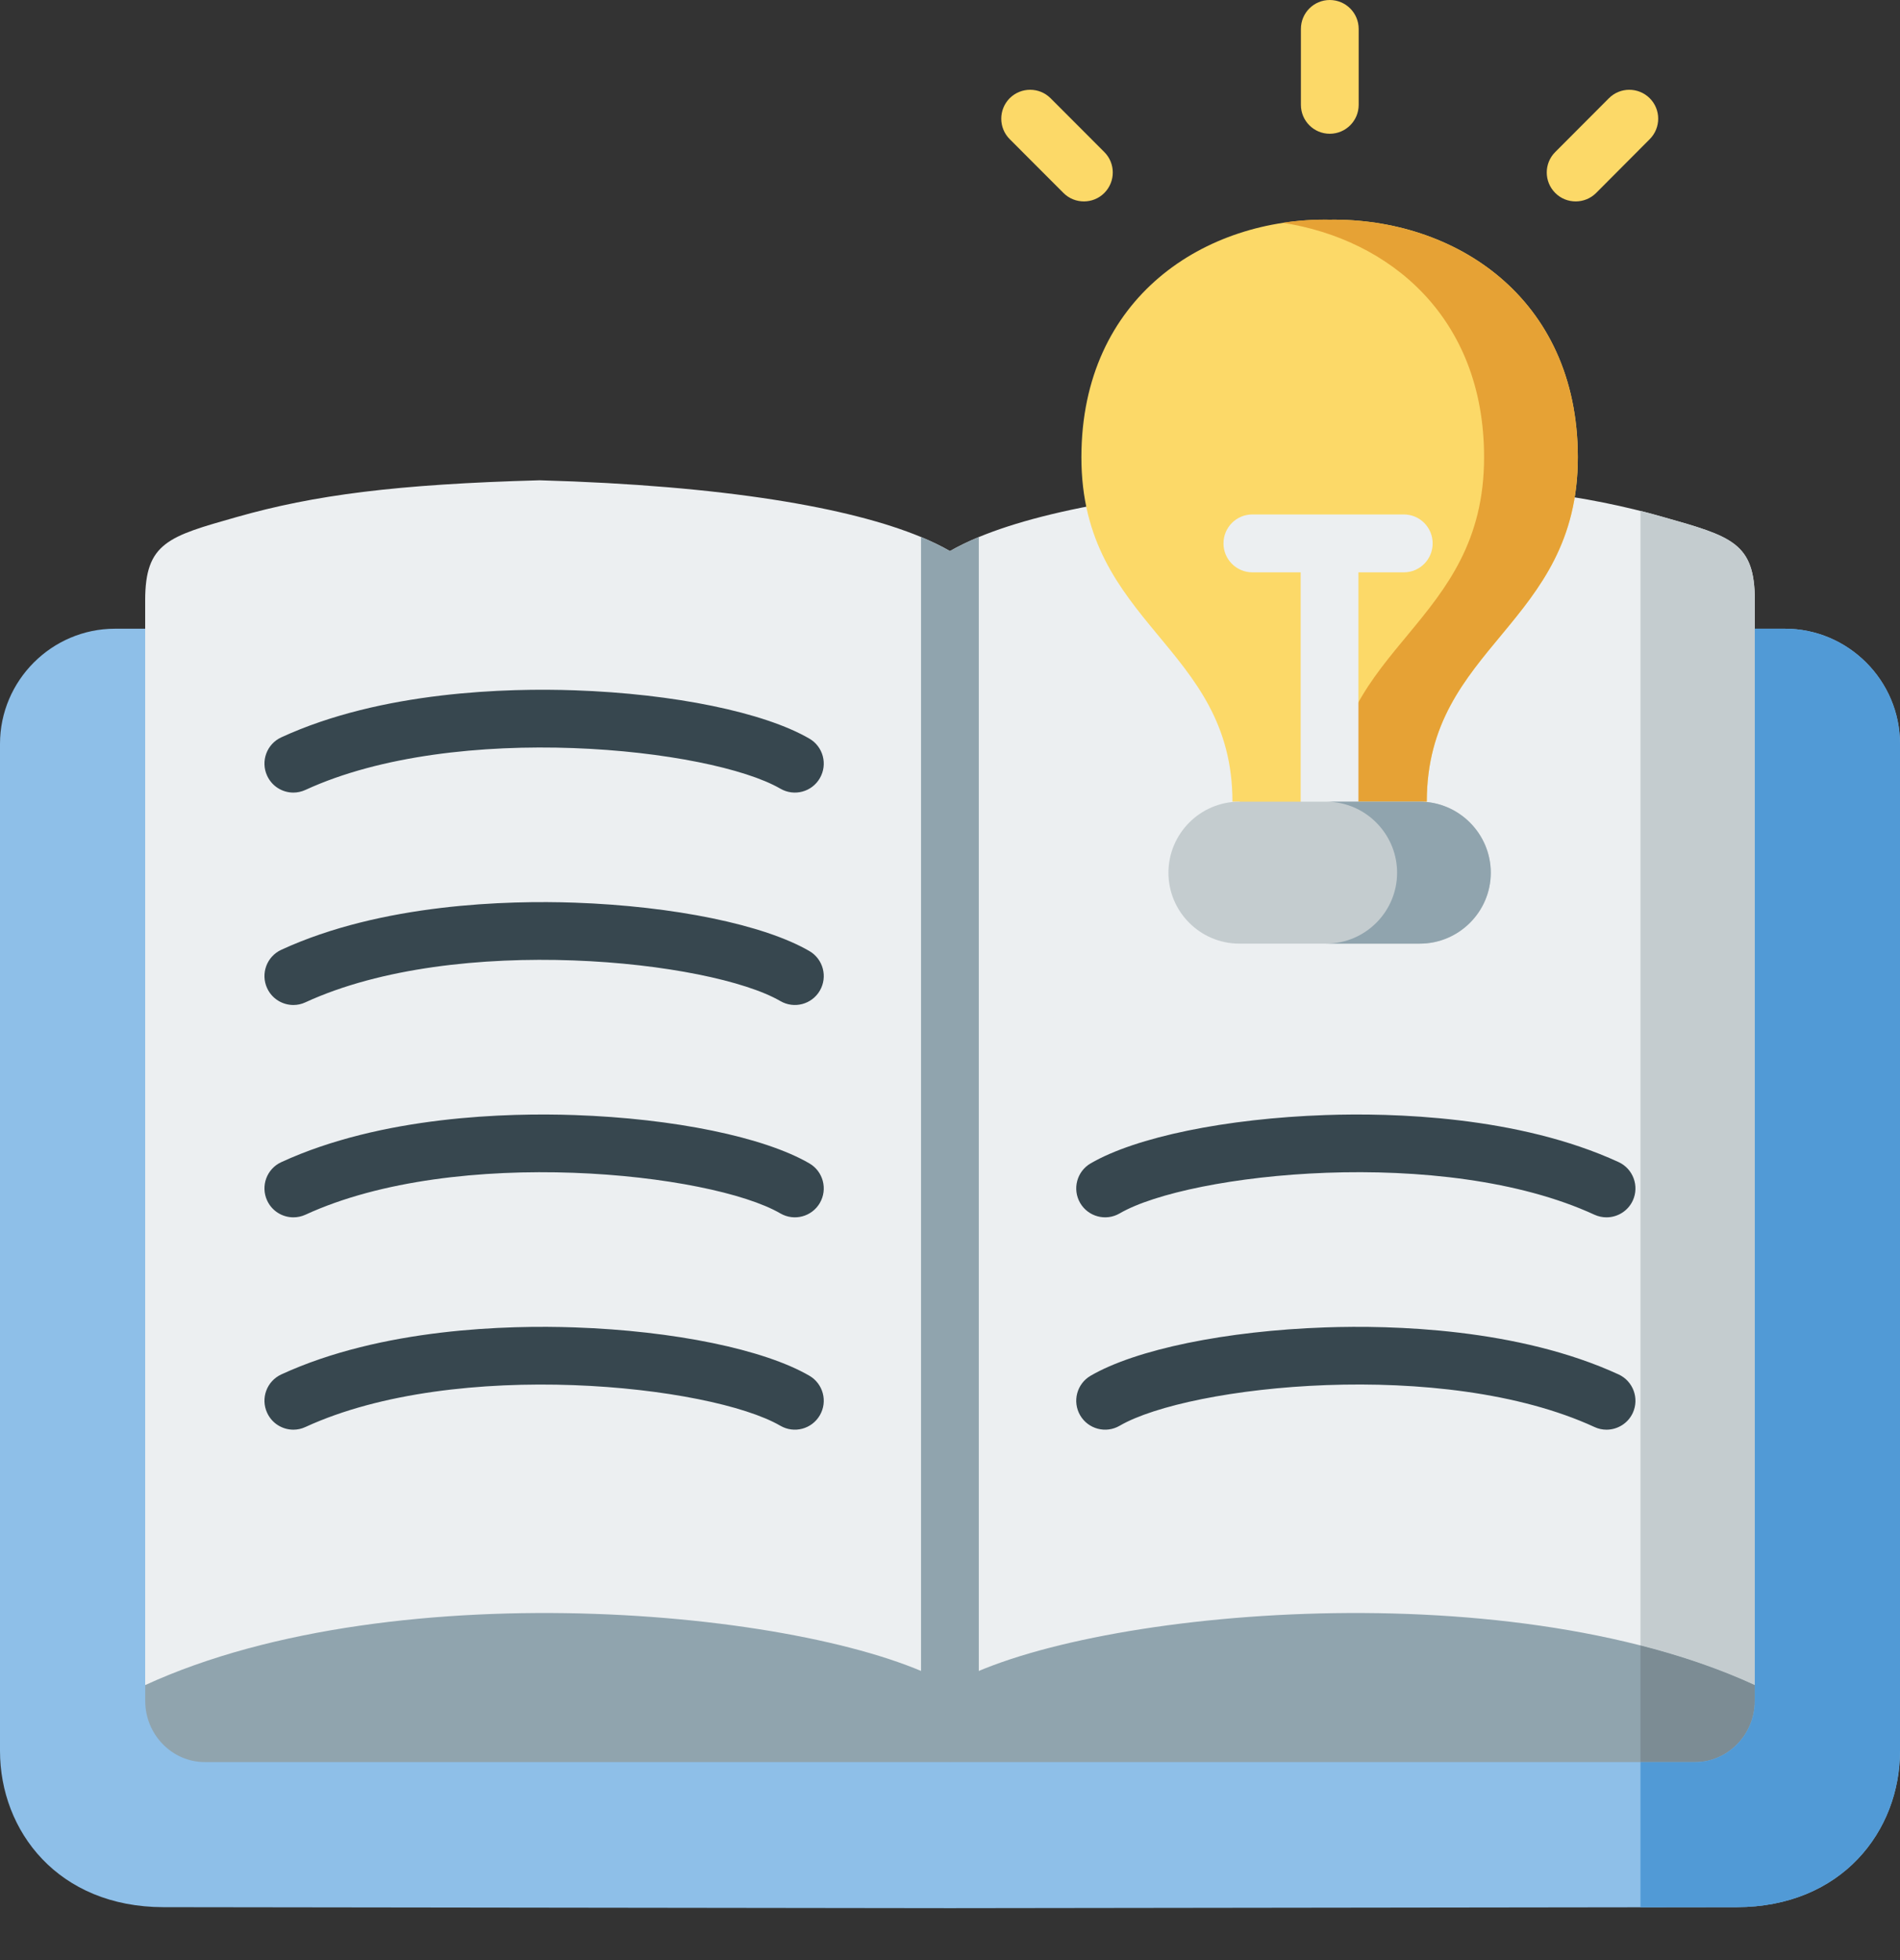<svg width="32" height="33" viewBox="0 0 32 33" fill="none" xmlns="http://www.w3.org/2000/svg">
<rect x="0" y="0" width="32" height="33" fill="#333333" stroke="none"/>
<path fill-rule="evenodd" clip-rule="evenodd" d="M15.999 32.126L29.246 32.109C31.02 32.107 32 30.827 32 29.478V12.524C32 11.458 31.128 10.585 30.062 10.585H1.937C0.871 10.585 0 11.458 0 12.524V29.478C0 30.827 0.978 32.107 2.754 32.109L15.999 32.126Z" fill="#8EBFE8"/>
<path fill-rule="evenodd" clip-rule="evenodd" d="M29.555 10.107V28.37H15.999V9.278C16.14 9.197 16.301 9.118 16.485 9.042C17.677 8.548 19.792 8.174 22.913 8.086C25.329 8.153 26.709 8.334 28.012 8.705C29.164 9.031 29.555 9.136 29.555 10.107Z" fill="#ECEFF1"/>
<path fill-rule="evenodd" clip-rule="evenodd" d="M17.89 17.857L16.485 25.667L15.999 28.37H2.445V10.107C2.445 9.136 2.836 9.031 3.986 8.705C5.291 8.334 6.669 8.153 9.088 8.086C12.207 8.174 14.321 8.547 15.512 9.041C15.697 9.118 15.859 9.197 15.999 9.278L16.485 11.484L17.89 17.857Z" fill="#ECEFF1"/>
<path fill-rule="evenodd" clip-rule="evenodd" d="M3.448 29.666H15.999L16.749 28.916L15.999 28.37C13.864 27.13 6.702 26.413 2.446 28.37V28.637C2.446 29.202 2.897 29.666 3.448 29.666Z" fill="#90A4AE"/>
<path fill-rule="evenodd" clip-rule="evenodd" d="M29.554 28.37C25.296 26.413 18.136 27.13 15.999 28.37V29.666H28.55C29.102 29.666 29.554 29.202 29.554 28.637V28.37H29.554Z" fill="#90A4AE"/>
<path fill-rule="evenodd" clip-rule="evenodd" d="M20.874 13.497L22.393 14.399L23.913 13.497H24.03C24.03 10.865 26.577 10.525 26.574 7.693C26.57 4.995 24.482 3.667 22.393 3.699C20.305 3.667 18.217 4.995 18.213 7.693C18.209 10.525 20.757 10.865 20.757 13.497H20.874Z" fill="#FCD968"/>
<path fill-rule="evenodd" clip-rule="evenodd" d="M24.995 7.693C24.999 10.525 22.451 10.865 22.451 13.497H24.03C24.03 10.865 26.578 10.525 26.574 7.693C26.57 4.995 24.482 3.667 22.392 3.699C22.13 3.693 21.865 3.711 21.604 3.751C23.4 4.027 24.993 5.338 24.995 7.693Z" fill="#E6A235"/>
<path fill-rule="evenodd" clip-rule="evenodd" d="M27.629 10.585V27.702C28.311 27.877 28.961 28.096 29.554 28.37V10.107C29.554 9.136 29.164 9.032 28.012 8.705C27.886 8.668 27.758 8.634 27.629 8.601V10.585Z" fill="#C4CCCF"/>
<path fill-rule="evenodd" clip-rule="evenodd" d="M29.554 28.37C28.961 28.096 28.311 27.877 27.629 27.702V29.666H28.55C29.102 29.666 29.554 29.202 29.554 28.637V28.37H29.554Z" fill="#7C8C94"/>
<path fill-rule="evenodd" clip-rule="evenodd" d="M29.554 28.637C29.554 29.202 29.102 29.666 28.55 29.666H27.629V32.111L29.246 32.109C31.02 32.107 32 30.827 32 29.478V12.524C32 11.458 31.128 10.585 30.062 10.585H29.554V28.637Z" fill="#519AD6"/>
<path d="M4.941 20.495C4.757 20.495 4.581 20.39 4.499 20.212C4.386 19.967 4.493 19.678 4.737 19.566C6.432 18.786 8.559 18.734 9.676 18.773C11.352 18.831 12.868 19.143 13.632 19.587C13.864 19.722 13.943 20.02 13.808 20.253C13.673 20.485 13.376 20.564 13.143 20.429C11.971 19.748 7.689 19.279 5.144 20.451C5.078 20.481 5.009 20.495 4.941 20.495Z" fill="#37474F"/>
<path d="M4.941 24.07C4.757 24.07 4.581 23.965 4.499 23.786C4.386 23.542 4.493 23.253 4.737 23.14C6.432 22.36 8.559 22.309 9.676 22.348C11.352 22.406 12.868 22.718 13.632 23.162C13.864 23.297 13.943 23.595 13.808 23.827C13.673 24.06 13.376 24.139 13.143 24.004C11.971 23.323 7.689 22.854 5.144 24.025C5.078 24.056 5.009 24.07 4.941 24.07Z" fill="#37474F"/>
<path d="M4.941 16.92C4.757 16.92 4.581 16.815 4.499 16.637C4.386 16.393 4.493 16.103 4.737 15.991C6.431 15.21 8.559 15.158 9.676 15.197C11.352 15.256 12.867 15.568 13.632 16.012C13.864 16.147 13.943 16.445 13.808 16.678C13.673 16.91 13.376 16.989 13.143 16.854C11.97 16.173 7.688 15.703 5.144 16.875C5.078 16.906 5.009 16.92 4.941 16.92Z" fill="#37474F"/>
<path d="M27.057 20.495C26.989 20.495 26.92 20.481 26.854 20.451C24.309 19.278 20.029 19.748 18.857 20.429C18.625 20.564 18.327 20.485 18.192 20.253C18.057 20.02 18.136 19.722 18.368 19.587C19.131 19.143 20.647 18.831 22.323 18.773C23.44 18.734 25.568 18.786 27.261 19.565C27.505 19.678 27.612 19.967 27.5 20.212C27.418 20.39 27.241 20.495 27.057 20.495Z" fill="#37474F"/>
<path d="M27.057 24.07C26.989 24.07 26.92 24.056 26.854 24.025C24.309 22.853 20.029 23.322 18.857 24.004C18.625 24.139 18.327 24.06 18.192 23.828C18.057 23.595 18.136 23.297 18.368 23.162C19.131 22.718 20.647 22.406 22.323 22.348C23.44 22.309 25.568 22.361 27.261 23.14C27.505 23.253 27.612 23.542 27.5 23.787C27.418 23.965 27.241 24.07 27.057 24.07Z" fill="#37474F"/>
<path d="M16.485 9.042V28.37C16.485 28.639 16.268 28.857 15.999 28.857C15.73 28.857 15.512 28.639 15.512 28.37V9.041C15.697 9.118 15.859 9.197 15.999 9.278C16.14 9.197 16.301 9.118 16.485 9.042Z" fill="#90A4AE"/>
<path d="M23.643 8.661H21.093C20.824 8.661 20.606 8.879 20.606 9.149C20.606 9.417 20.824 9.636 21.093 9.636H21.906V13.497C21.906 13.766 22.124 13.984 22.393 13.984C22.661 13.984 22.879 13.766 22.879 13.497V9.636H23.643C23.912 9.636 24.129 9.417 24.129 9.149C24.129 8.879 23.912 8.661 23.643 8.661Z" fill="#ECEFF1"/>
<path d="M22.396 2.252C22.127 2.252 21.91 2.034 21.91 1.765V0.487C21.91 0.218 22.127 0 22.396 0C22.665 0 22.883 0.218 22.883 0.487V1.765C22.883 2.034 22.665 2.252 22.396 2.252Z" fill="#FCD968"/>
<path d="M18.255 3.391C18.13 3.391 18.006 3.344 17.911 3.249L17.006 2.343C16.816 2.153 16.816 1.845 17.005 1.654C17.196 1.464 17.504 1.464 17.694 1.654L18.599 2.56C18.789 2.75 18.789 3.058 18.599 3.249C18.504 3.344 18.38 3.391 18.255 3.391Z" fill="#FCD968"/>
<path d="M26.538 3.391C26.413 3.391 26.288 3.344 26.194 3.249C26.003 3.059 26.003 2.75 26.193 2.56L27.096 1.655C27.286 1.464 27.594 1.464 27.785 1.654C27.975 1.844 27.975 2.152 27.785 2.343L26.882 3.249C26.787 3.344 26.662 3.391 26.538 3.391Z" fill="#FCD968"/>
<path d="M4.941 13.344C4.757 13.344 4.581 13.239 4.499 13.06C4.386 12.816 4.493 12.526 4.737 12.414C6.431 11.634 8.559 11.583 9.676 11.622C11.351 11.68 12.867 11.992 13.631 12.435C13.864 12.57 13.943 12.868 13.808 13.101C13.674 13.334 13.376 13.413 13.143 13.278C11.969 12.598 7.687 12.129 5.144 13.299C5.078 13.329 5.009 13.344 4.941 13.344Z" fill="#37474F"/>
<path fill-rule="evenodd" clip-rule="evenodd" d="M22.393 13.497H20.874C20.215 13.497 19.679 14.036 19.679 14.693C19.679 15.351 20.215 15.887 20.874 15.887H23.913C24.57 15.887 25.108 15.351 25.108 14.693C25.108 14.036 24.57 13.497 23.913 13.497H22.393Z" fill="#C4CCCF"/>
<path fill-rule="evenodd" clip-rule="evenodd" d="M25.108 14.693C25.108 14.036 24.57 13.497 23.913 13.497H22.334C22.69 13.497 23.011 13.654 23.23 13.903C23.416 14.114 23.53 14.39 23.53 14.693C23.53 15.351 22.993 15.887 22.334 15.887H23.913C24.57 15.887 25.108 15.351 25.108 14.693Z" fill="#90A4AE"/>
</svg>
